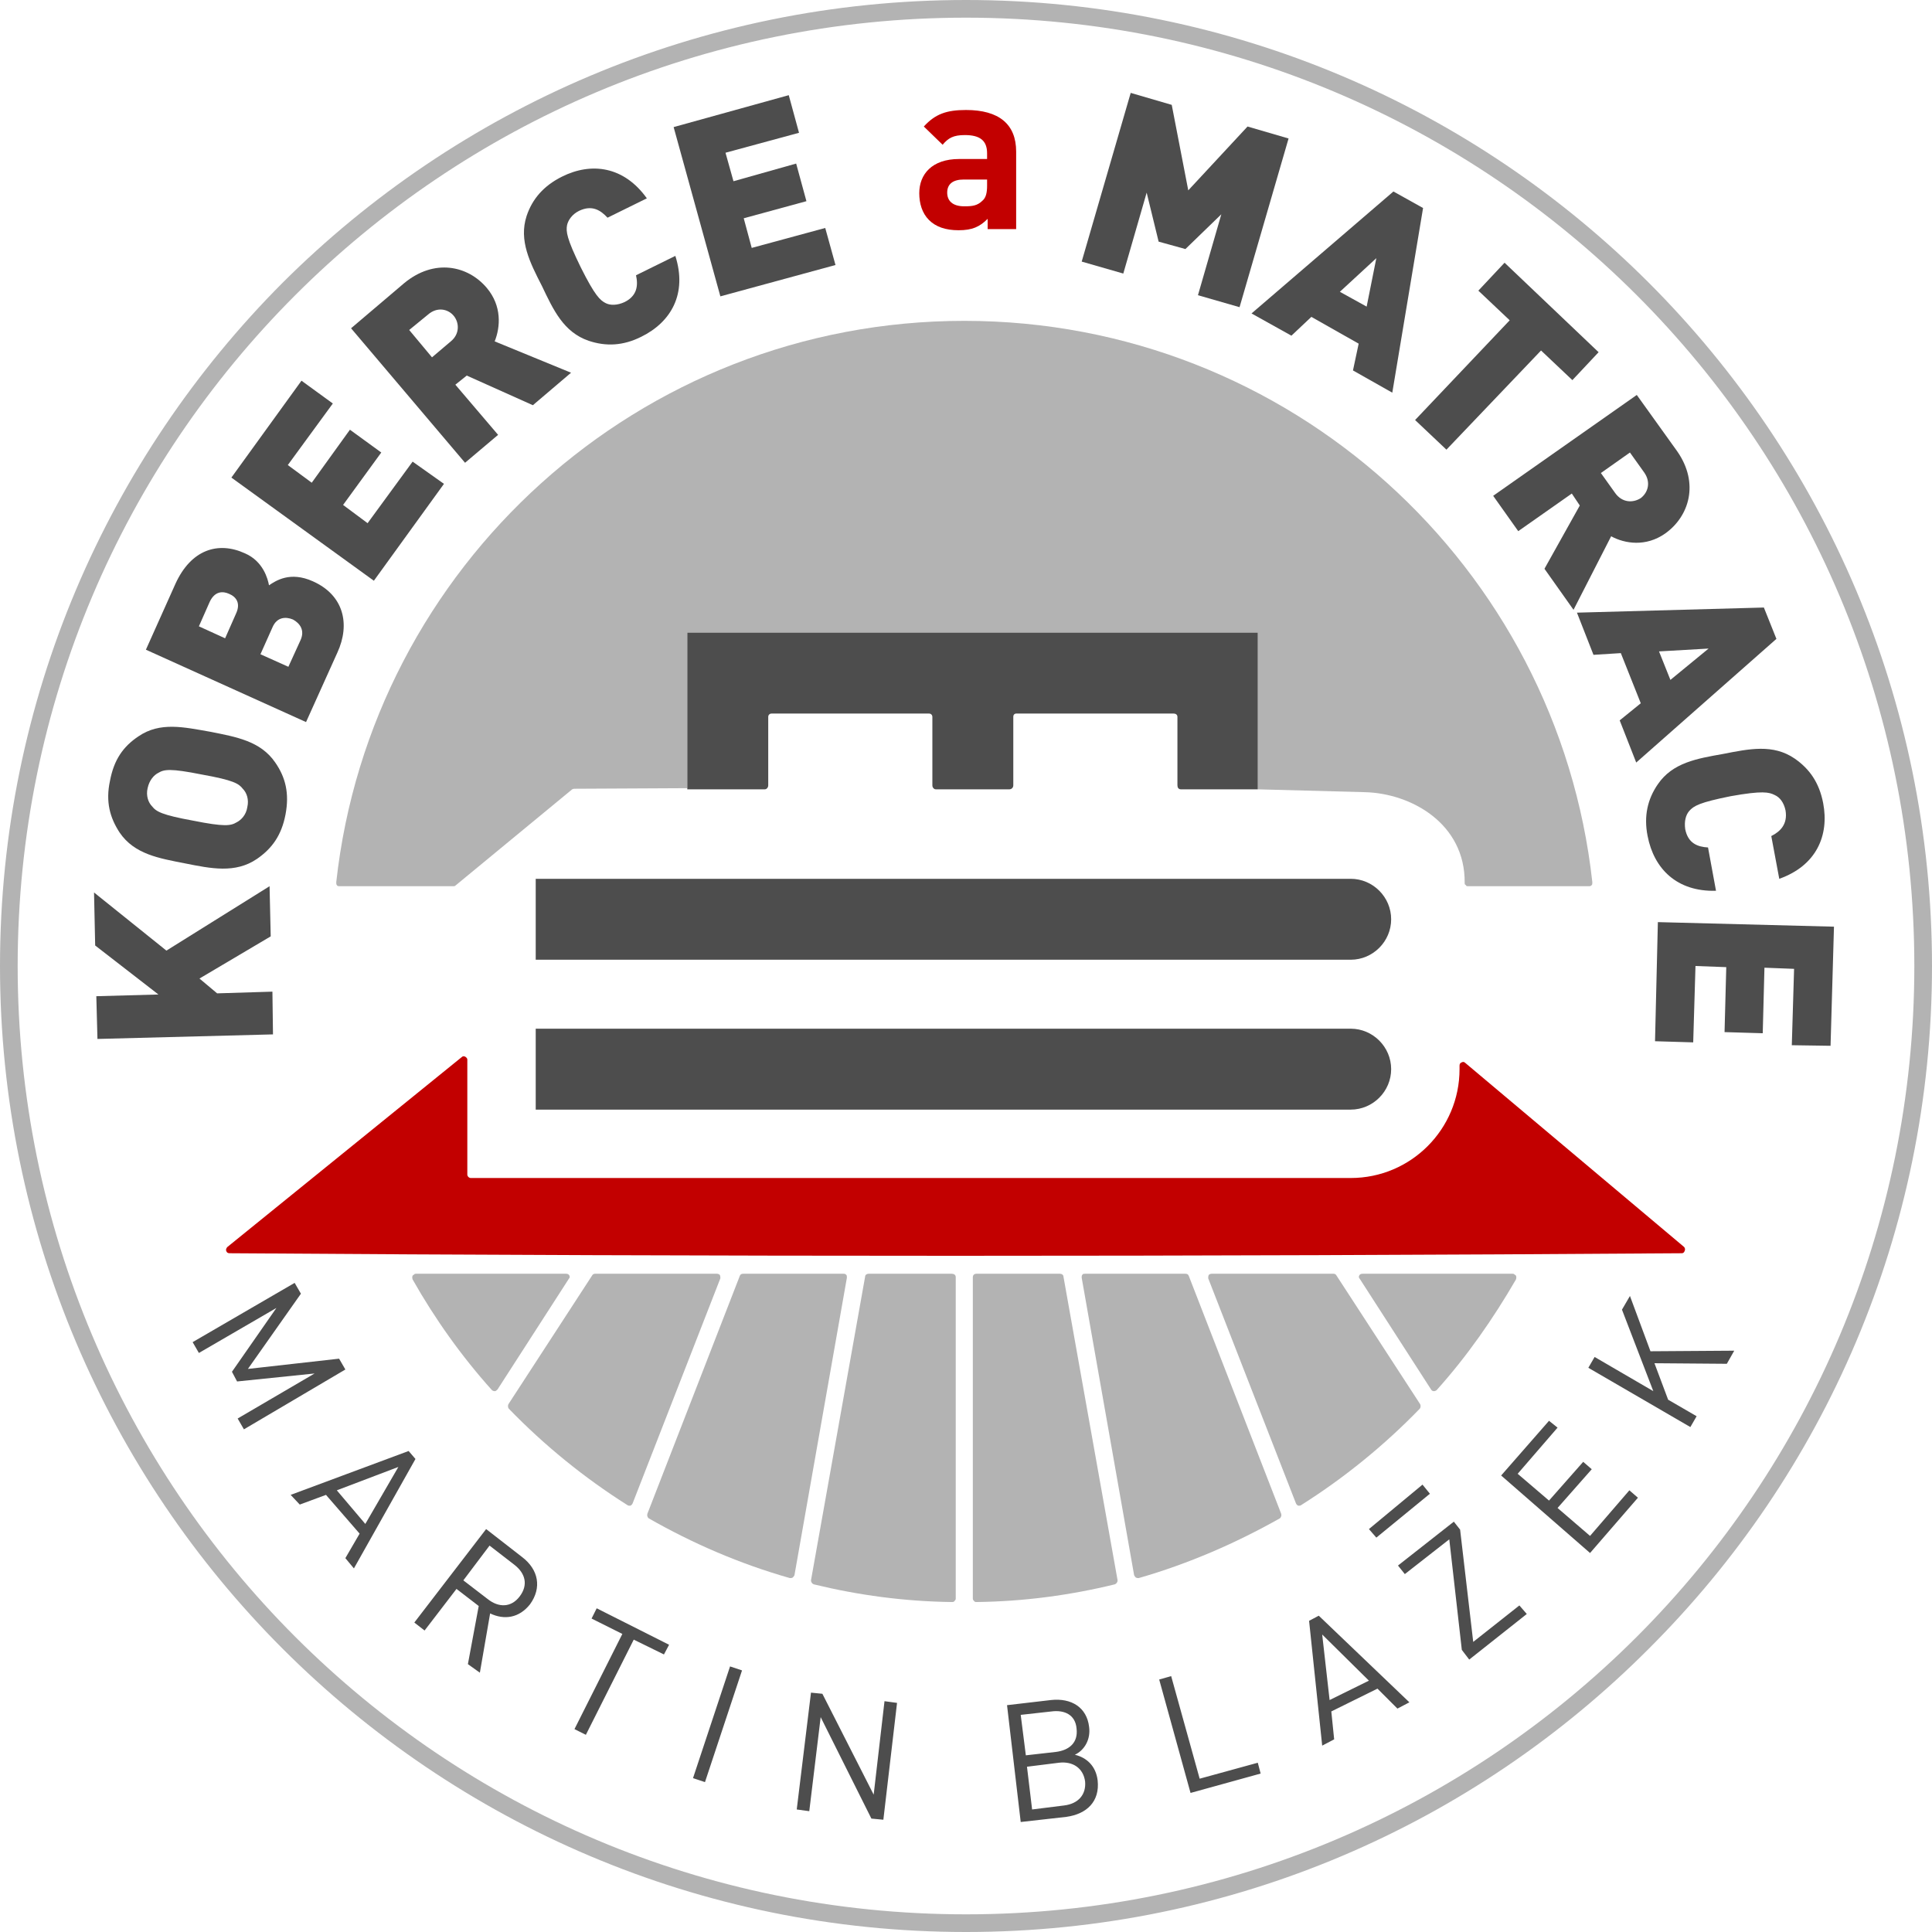 <?xml version="1.0" encoding="UTF-8"?>
<!DOCTYPE svg PUBLIC "-//W3C//DTD SVG 1.1//EN" "http://www.w3.org/Graphics/SVG/1.1/DTD/svg11.dtd">
<!-- Creator: CorelDRAW 2020 (64-Bit) -->
<svg xmlns="http://www.w3.org/2000/svg" xml:space="preserve" width="361px" height="361px" version="1.1" shape-rendering="geometricPrecision" text-rendering="geometricPrecision" image-rendering="optimizeQuality" fill-rule="evenodd" clip-rule="evenodd"
viewBox="0 0 33.9 33.9"
 xmlns:xlink="http://www.w3.org/1999/xlink"
 xmlns:xodm="http://www.corel.com/coreldraw/odm/2003">
 <g id="Layer_x0020_1">
  <path fill="#B3B3B3" d="M5.96 15.55l1.99 0c0.02,0 0.03,0 0.04,-0.01l2.05 -1.69c0.02,-0.01 0.03,-0.01 0.04,-0.01l1.98 -0.01 0 -2.73 0.05 0c3.32,0 6.64,0 9.96,0l0 2.75 1.88 0.05c0.81,0.02 1.76,0.55 1.75,1.59 0,0.02 0,0.03 0.02,0.04 0.01,0.02 0.02,0.02 0.04,0.02l2.12 0c0.02,0 0.03,0 0.05,-0.02 0.01,-0.01 0.01,-0.03 0.01,-0.05 -0.61,-5.54 -5.31,-9.85 -11.02,-9.85 -5.71,0 -10.41,4.31 -11.02,9.85 0,0.02 0,0.04 0.01,0.05 0.01,0.02 0.03,0.02 0.05,0.02z"/>
  <path fill="#4D4D4D" fill-rule="nonzero" d="M4.28 25.08l1.78 -1.05 -0.11 -0.19 -1.6 0.18 0.93 -1.32 -0.11 -0.19 -1.79 1.04 0.11 0.19 1.36 -0.79 -0.78 1.12 0.09 0.17 1.36 -0.14 -1.35 0.79 0.11 0.19zm1.93 2.44l1.08 -1.92 -0.12 -0.14 -2.07 0.77 0.16 0.17 0.46 -0.17 0.59 0.68 -0.25 0.43 0.15 0.18zm0.2 -0.78l-0.5 -0.59 1.08 -0.41 -0.58 1zm2.01 2.61l0.18 -1.04c0.25,0.12 0.51,0.08 0.7,-0.16 0.21,-0.29 0.15,-0.61 -0.14,-0.83l-0.63 -0.49 -1.26 1.64 0.18 0.14 0.56 -0.73 0.39 0.3 -0.19 1.02 0.21 0.15zm0.7 -1.34c-0.15,0.2 -0.37,0.2 -0.56,0.05l-0.43 -0.33 0.46 -0.61 0.44 0.34c0.19,0.15 0.24,0.35 0.09,0.55zm2.53 1.02l0.09 -0.17 -1.27 -0.64 -0.09 0.18 0.54 0.27 -0.84 1.67 0.2 0.1 0.84 -1.67 0.53 0.26zm0.72 2.24l0.65 -1.96 -0.21 -0.07 -0.65 1.96 0.21 0.07zm3.13 0.66l0.24 -2.05 -0.22 -0.03 -0.19 1.64 -0.9 -1.77 -0.2 -0.02 -0.25 2.05 0.22 0.03 0.2 -1.65 0.89 1.78 0.21 0.02zm3.76 -0.69c-0.03,-0.25 -0.19,-0.4 -0.4,-0.45 0.17,-0.08 0.28,-0.27 0.25,-0.49 -0.04,-0.34 -0.31,-0.51 -0.67,-0.47l-0.77 0.09 0.24 2.05 0.8 -0.09c0.36,-0.05 0.59,-0.27 0.55,-0.64zm-0.22 0.02c0.02,0.23 -0.12,0.39 -0.37,0.42l-0.56 0.07 -0.09 -0.75 0.56 -0.07c0.25,-0.03 0.43,0.1 0.46,0.33zm-0.15 -0.93c0.03,0.25 -0.13,0.38 -0.36,0.41l-0.53 0.06 -0.09 -0.71 0.54 -0.06c0.23,-0.03 0.42,0.06 0.44,0.3zm3.23 0.79l-0.05 -0.19 -1.02 0.28 -0.5 -1.8 -0.21 0.06 0.55 1.99 1.23 -0.34zm2.61 -1.25l-1.59 -1.52 -0.17 0.09 0.23 2.19 0.21 -0.11 -0.05 -0.49 0.81 -0.4 0.35 0.35 0.21 -0.11zm-0.71 -0.38l-0.69 0.34 -0.13 -1.15 0.82 0.81zm2.77 -1.17l-0.13 -0.15 -0.81 0.64 -0.23 -1.97 -0.11 -0.14 -0.98 0.77 0.12 0.15 0.78 -0.61 0.22 1.94 0.13 0.17 1.01 -0.8zm1.95 -2.04l-0.15 -0.13 -0.69 0.8 -0.57 -0.49 0.6 -0.68 -0.15 -0.13 -0.6 0.68 -0.55 -0.47 0.7 -0.81 -0.15 -0.12 -0.84 0.96 1.56 1.36 0.84 -0.97zm1.69 -2.58l-1.47 0.01 -0.36 -0.97 -0.14 0.24 0.55 1.43 -1.03 -0.6 -0.11 0.19 1.79 1.04 0.11 -0.19 -0.5 -0.29 -0.24 -0.64 1.27 0.01 0.13 -0.23z"/>
  <polygon fill="#4D4D4D" points="24.15,26.98 24.02,26.83 24.96,26.05 25.09,26.21 "/>
  <path fill="#C20000" fill-rule="nonzero" d="M17.83 4.02l0 -1.36c0,-0.48 -0.3,-0.73 -0.88,-0.73 -0.34,0 -0.54,0.07 -0.74,0.29l0.33 0.32c0.1,-0.12 0.19,-0.17 0.39,-0.17 0.27,0 0.39,0.1 0.39,0.32l0 0.1 -0.49 0c-0.48,0 -0.7,0.27 -0.7,0.6 0,0.18 0.05,0.35 0.17,0.47 0.12,0.12 0.29,0.18 0.52,0.18 0.24,0 0.37,-0.06 0.51,-0.2l0 0.18 0.5 0zm-0.51 -0.76c0,0.12 -0.02,0.21 -0.08,0.26 -0.09,0.09 -0.18,0.1 -0.32,0.1 -0.21,0 -0.3,-0.1 -0.3,-0.24 0,-0.15 0.1,-0.23 0.29,-0.23l0.41 0 0 0.11z"/>
  <path fill="#B3B3B3" d="M26.54 22.35l-2.63 0c-0.03,0 -0.05,0.01 -0.06,0.03 -0.01,0.02 -0.01,0.04 0.01,0.06l1.25 1.94c0.01,0.02 0.03,0.03 0.05,0.03 0.02,0 0.04,-0.01 0.05,-0.02 0.53,-0.59 0.99,-1.25 1.39,-1.94 0.01,-0.03 0.01,-0.06 -0.01,-0.08l-0.01 0c-0.01,-0.02 -0.03,-0.02 -0.04,-0.02zm-3.14 0l-2.14 0c-0.02,0 -0.04,0.01 -0.05,0.02 -0.01,0.02 -0.01,0.04 -0.01,0.06l1.54 3.95c0.01,0.02 0.02,0.03 0.04,0.04 0.02,0 0.04,0 0.05,-0.01 0.76,-0.48 1.46,-1.05 2.08,-1.69 0.02,-0.02 0.02,-0.06 0.01,-0.08l-1.47 -2.26c-0.01,-0.02 -0.03,-0.03 -0.05,-0.03zm-2.6 0l-1.76 0c-0.02,0 -0.04,0 -0.05,0.02 -0.01,0.01 -0.01,0.03 -0.01,0.05l0.92 5.22c0.01,0.02 0.02,0.03 0.03,0.04 0.02,0.01 0.03,0.01 0.05,0.01 0.87,-0.25 1.7,-0.61 2.48,-1.05 0.02,-0.02 0.03,-0.05 0.02,-0.08l-1.62 -4.17c-0.01,-0.03 -0.03,-0.04 -0.06,-0.04zm-2.2 0l-1.47 0c-0.03,0 -0.06,0.02 -0.06,0.06l0 5.64c0,0.02 0.01,0.03 0.02,0.04 0.01,0.02 0.03,0.02 0.05,0.02 0.83,-0.01 1.64,-0.12 2.42,-0.31 0.03,-0.01 0.05,-0.04 0.05,-0.07l-0.95 -5.33c0,-0.03 -0.03,-0.05 -0.06,-0.05zm-1.9 0l-1.46 0c-0.03,0 -0.06,0.02 -0.06,0.05l-0.95 5.33c0,0.03 0.02,0.06 0.05,0.07 0.78,0.19 1.59,0.3 2.42,0.31 0.02,0 0.04,0 0.05,-0.02 0.01,-0.01 0.02,-0.02 0.02,-0.04l0 -5.64c0,-0.04 -0.03,-0.06 -0.07,-0.06zm-1.9 0l-1.76 0c-0.03,0 -0.05,0.01 -0.06,0.04l-1.62 4.17c-0.01,0.03 0,0.06 0.02,0.08 0.77,0.44 1.6,0.8 2.48,1.05 0.02,0 0.03,0 0.05,-0.01 0.01,-0.01 0.02,-0.02 0.03,-0.04l0.92 -5.22c0,-0.02 0,-0.04 -0.01,-0.05 -0.02,-0.02 -0.03,-0.02 -0.05,-0.02zm-2.22 0l-2.14 0c-0.02,0 -0.04,0.01 -0.05,0.03l-1.47 2.26c-0.01,0.02 -0.01,0.06 0.01,0.08 0.62,0.64 1.32,1.21 2.08,1.69 0.01,0.01 0.03,0.01 0.05,0.01 0.02,-0.01 0.03,-0.02 0.04,-0.04l1.54 -3.95c0,-0.02 0,-0.04 -0.01,-0.06 -0.01,-0.01 -0.03,-0.02 -0.05,-0.02zm-2.65 0l-2.63 0c-0.01,0 -0.03,0 -0.04,0.02l-0.01 0c-0.02,0.02 -0.02,0.05 -0.01,0.08 0.39,0.69 0.86,1.35 1.39,1.94 0.01,0.01 0.03,0.02 0.05,0.02 0.02,0 0.03,-0.01 0.05,-0.03l1.25 -1.94c0.02,-0.02 0.02,-0.04 0.01,-0.06 -0.01,-0.02 -0.03,-0.03 -0.06,-0.03z"/>
  <path fill="#B3B3B3" fill-rule="nonzero" d="M16.95 0c4.68,0 8.92,1.9 11.98,4.96 3.07,3.07 4.97,7.31 4.97,11.99 0,4.68 -1.9,8.92 -4.97,11.98 -3.06,3.07 -7.3,4.97 -11.98,4.97 -4.68,0 -8.92,-1.9 -11.99,-4.97 -3.06,-3.06 -4.96,-7.3 -4.96,-11.98 0,-4.68 1.9,-8.92 4.96,-11.99 3.07,-3.06 7.31,-4.96 11.99,-4.96zm11.77 5.18c-3.01,-3.01 -7.18,-4.87 -11.77,-4.87 -4.6,0 -8.76,1.86 -11.77,4.87 -3.01,3.01 -4.87,7.17 -4.87,11.77 0,4.59 1.86,8.76 4.87,11.77 3.01,3.01 7.17,4.87 11.77,4.87 4.59,0 8.76,-1.86 11.77,-4.87 3.01,-3.01 4.87,-7.18 4.87,-11.77 0,-4.6 -1.86,-8.76 -4.87,-11.77z"/>
  <path fill="#4D4D4D" d="M12.11 11.1c3.32,0 6.64,0 9.96,0l0 1.42 0 1.33 -1.35 0c-0.04,0 -0.06,-0.03 -0.06,-0.07l0 -1.2c0,-0.04 -0.03,-0.06 -0.07,-0.06l-2.75 0c-0.04,0 -0.06,0.02 -0.06,0.06l0 1.2c0,0.04 -0.03,0.07 -0.07,0.07l-1.29 0c-0.03,0 -0.06,-0.03 -0.06,-0.07l0 -1.2c0,-0.04 -0.03,-0.06 -0.06,-0.06l-2.76 0c-0.03,0 -0.06,0.02 -0.06,0.06l0 1.2c0,0.04 -0.03,0.07 -0.06,0.07l-1.36 0 0 -2.75 0.05 0z"/>
  <path fill="#4D4D4D" d="M9.4 15.42l14.3 0c0.39,0 0.71,0.32 0.71,0.71l0 0c0,0.39 -0.32,0.71 -0.71,0.71l-14.3 0 0 -1.42z"/>
  <path fill="#4D4D4D" d="M9.4 18.05l14.3 0c0.39,0 0.71,0.32 0.71,0.71l0 0c0,0.39 -0.32,0.71 -0.71,0.71l-14.3 0 0 -1.42z"/>
  <path fill="#C20000" d="M29.55 21.88l-3.84 -3.23c-0.02,-0.02 -0.04,-0.02 -0.06,-0.01 -0.03,0.01 -0.04,0.03 -0.04,0.06 0,0.02 0,0.04 0,0.06 0,1.05 -0.85,1.91 -1.91,1.91l-15.44 0c-0.03,0 -0.06,-0.03 -0.06,-0.06l0 -2.02c0,-0.02 -0.02,-0.04 -0.04,-0.05 -0.02,-0.01 -0.04,-0.01 -0.06,0.01l-4.11 3.33c-0.02,0.02 -0.03,0.05 -0.02,0.07 0.01,0.03 0.03,0.04 0.06,0.04 8.49,0.06 16.98,0.06 25.48,0 0.02,0 0.04,-0.01 0.05,-0.04 0.01,-0.02 0.01,-0.05 -0.01,-0.07z"/>
  <polygon fill="#4D4D4D" fill-rule="nonzero" points="4.73,15.55 2.92,16.68 1.65,15.66 1.67,16.59 2.78,17.45 1.69,17.48 1.71,18.23 4.79,18.15 4.78,17.4 3.81,17.43 3.5,17.17 4.75,16.43 "/>
  <path fill="#4D4D4D" fill-rule="nonzero" d="M3.69 12.84c-0.46,-0.08 -0.88,-0.18 -1.26,0.08 -0.27,0.18 -0.43,0.41 -0.5,0.78 -0.08,0.37 0,0.65 0.17,0.91 0.26,0.38 0.69,0.45 1.15,0.54 0.45,0.09 0.88,0.18 1.26,-0.08 0.26,-0.18 0.43,-0.41 0.5,-0.78 0.07,-0.37 0,-0.65 -0.18,-0.91 -0.26,-0.38 -0.69,-0.45 -1.14,-0.54zm-0.15 0.75c0.56,0.1 0.65,0.16 0.72,0.25 0.07,0.07 0.11,0.19 0.08,0.32 -0.02,0.14 -0.11,0.23 -0.19,0.27 -0.1,0.06 -0.21,0.08 -0.76,-0.03 -0.55,-0.1 -0.65,-0.16 -0.72,-0.25 -0.07,-0.07 -0.11,-0.19 -0.08,-0.32 0.03,-0.14 0.11,-0.23 0.19,-0.27 0.1,-0.06 0.21,-0.08 0.76,0.03z"/>
  <path fill="#4D4D4D" fill-rule="nonzero" d="M5.49 10.2c-0.4,-0.18 -0.65,-0.01 -0.77,0.07 -0.02,-0.11 -0.1,-0.42 -0.42,-0.56 -0.48,-0.22 -0.95,-0.06 -1.22,0.53l-0.52 1.16 2.81 1.27 0.55 -1.22c0.23,-0.5 0.11,-1.01 -0.43,-1.25zm-0.35 0.67c0.11,0.06 0.22,0.18 0.13,0.37l-0.21 0.46 -0.49 -0.22 0.21 -0.47c0.08,-0.19 0.24,-0.19 0.36,-0.14zm-1.12 -0.45c0.12,0.05 0.21,0.16 0.12,0.35l-0.19 0.43 -0.46 -0.21 0.19 -0.43c0.09,-0.19 0.23,-0.19 0.34,-0.14z"/>
  <polygon fill="#4D4D4D" fill-rule="nonzero" points="7.79,8.49 7.24,8.1 6.45,9.18 6.02,8.86 6.69,7.94 6.14,7.54 5.47,8.47 5.05,8.16 5.84,7.08 5.29,6.68 4.06,8.38 6.56,10.19 "/>
  <path fill="#4D4D4D" fill-rule="nonzero" d="M10.02 6.54l-1.34 -0.55c0.1,-0.25 0.13,-0.62 -0.14,-0.94 -0.33,-0.39 -0.92,-0.52 -1.45,-0.08l-0.93 0.79 2 2.36 0.58 -0.49 -0.75 -0.88 0.2 -0.16 1.16 0.52 0.67 -0.57zm-2.06 -1c0.1,0.12 0.11,0.32 -0.05,0.45l-0.33 0.28 -0.4 -0.48 0.33 -0.27c0.16,-0.14 0.35,-0.1 0.45,0.02z"/>
  <path fill="#4D4D4D" fill-rule="nonzero" d="M11.85 4.49l-0.69 0.34c0.04,0.18 0.02,0.36 -0.2,0.47 -0.13,0.06 -0.25,0.06 -0.33,0.02 -0.1,-0.05 -0.19,-0.13 -0.44,-0.63 -0.25,-0.51 -0.26,-0.63 -0.24,-0.74 0.02,-0.09 0.09,-0.19 0.21,-0.25 0.23,-0.11 0.38,-0.01 0.5,0.12l0.69 -0.34c-0.4,-0.56 -0.97,-0.64 -1.49,-0.38 -0.32,0.16 -0.52,0.39 -0.62,0.69 -0.14,0.43 0.06,0.82 0.27,1.23 0.2,0.42 0.38,0.81 0.82,0.96 0.3,0.1 0.6,0.09 0.92,-0.07 0.53,-0.26 0.81,-0.76 0.6,-1.42z"/>
  <polygon fill="#4D4D4D" fill-rule="nonzero" points="14.66,4.65 14.48,4 13.19,4.35 13.05,3.83 14.15,3.53 13.97,2.87 12.87,3.18 12.73,2.68 14.02,2.33 13.84,1.67 11.82,2.23 12.64,5.2 "/>
  <polygon fill="#4D4D4D" fill-rule="nonzero" points="21.75,5.39 22.61,2.43 21.89,2.22 20.85,3.34 20.56,1.84 19.84,1.63 18.98,4.59 19.71,4.8 20.12,3.38 20.33,4.24 20.8,4.37 21.43,3.76 21.02,5.18 "/>
  <path fill="#4D4D4D" fill-rule="nonzero" d="M24.43 6.89l0.54 -3.24 -0.52 -0.29 -2.49 2.14 0.7 0.39 0.35 -0.33 0.83 0.47 -0.1 0.47 0.69 0.39zm-0.45 -1.51l-0.47 -0.26 0.64 -0.59 -0.17 0.85z"/>
  <polygon fill="#4D4D4D" fill-rule="nonzero" points="27.59,6.67 28.05,6.18 26.4,4.61 25.94,5.1 26.49,5.62 24.83,7.37 25.38,7.89 27.04,6.15 "/>
  <path fill="#4D4D4D" fill-rule="nonzero" d="M27.61 10.7l0.66 -1.29c0.24,0.13 0.61,0.19 0.95,-0.05 0.42,-0.3 0.6,-0.88 0.21,-1.44l-0.71 -0.99 -2.52 1.77 0.44 0.62 0.94 -0.66 0.14 0.21 -0.62 1.11 0.51 0.72zm1.18 -1.96c-0.14,0.09 -0.33,0.08 -0.45,-0.09l-0.25 -0.35 0.51 -0.36 0.25 0.35c0.12,0.17 0.07,0.35 -0.06,0.45z"/>
  <path fill="#4D4D4D" fill-rule="nonzero" d="M28.71 13.38l2.46 -2.17 -0.22 -0.55 -3.28 0.09 0.29 0.74 0.48 -0.03 0.35 0.88 -0.37 0.3 0.29 0.74zm0.6 -1.45l-0.2 -0.5 0.87 -0.05 -0.67 0.55z"/>
  <path fill="#4D4D4D" fill-rule="nonzero" d="M30.11 15.63l-0.14 -0.76c-0.18,-0.01 -0.35,-0.07 -0.4,-0.32 -0.02,-0.14 0.01,-0.25 0.07,-0.32 0.08,-0.09 0.18,-0.15 0.73,-0.26 0.56,-0.1 0.67,-0.07 0.77,-0.02 0.09,0.04 0.16,0.13 0.19,0.27 0.04,0.24 -0.09,0.37 -0.25,0.45l0.14 0.75c0.65,-0.23 0.88,-0.76 0.77,-1.33 -0.07,-0.36 -0.24,-0.6 -0.5,-0.78 -0.38,-0.26 -0.8,-0.17 -1.26,-0.08 -0.45,0.08 -0.88,0.15 -1.14,0.53 -0.18,0.26 -0.25,0.56 -0.18,0.91 0.11,0.57 0.51,0.98 1.2,0.96z"/>
  <polygon fill="#4D4D4D" fill-rule="nonzero" points="29.04,18.27 29.71,18.29 29.75,16.95 30.29,16.97 30.26,18.11 30.93,18.13 30.96,16.98 31.48,17 31.44,18.34 32.12,18.35 32.18,16.26 29.09,16.18 "/>
 </g>
</svg>
